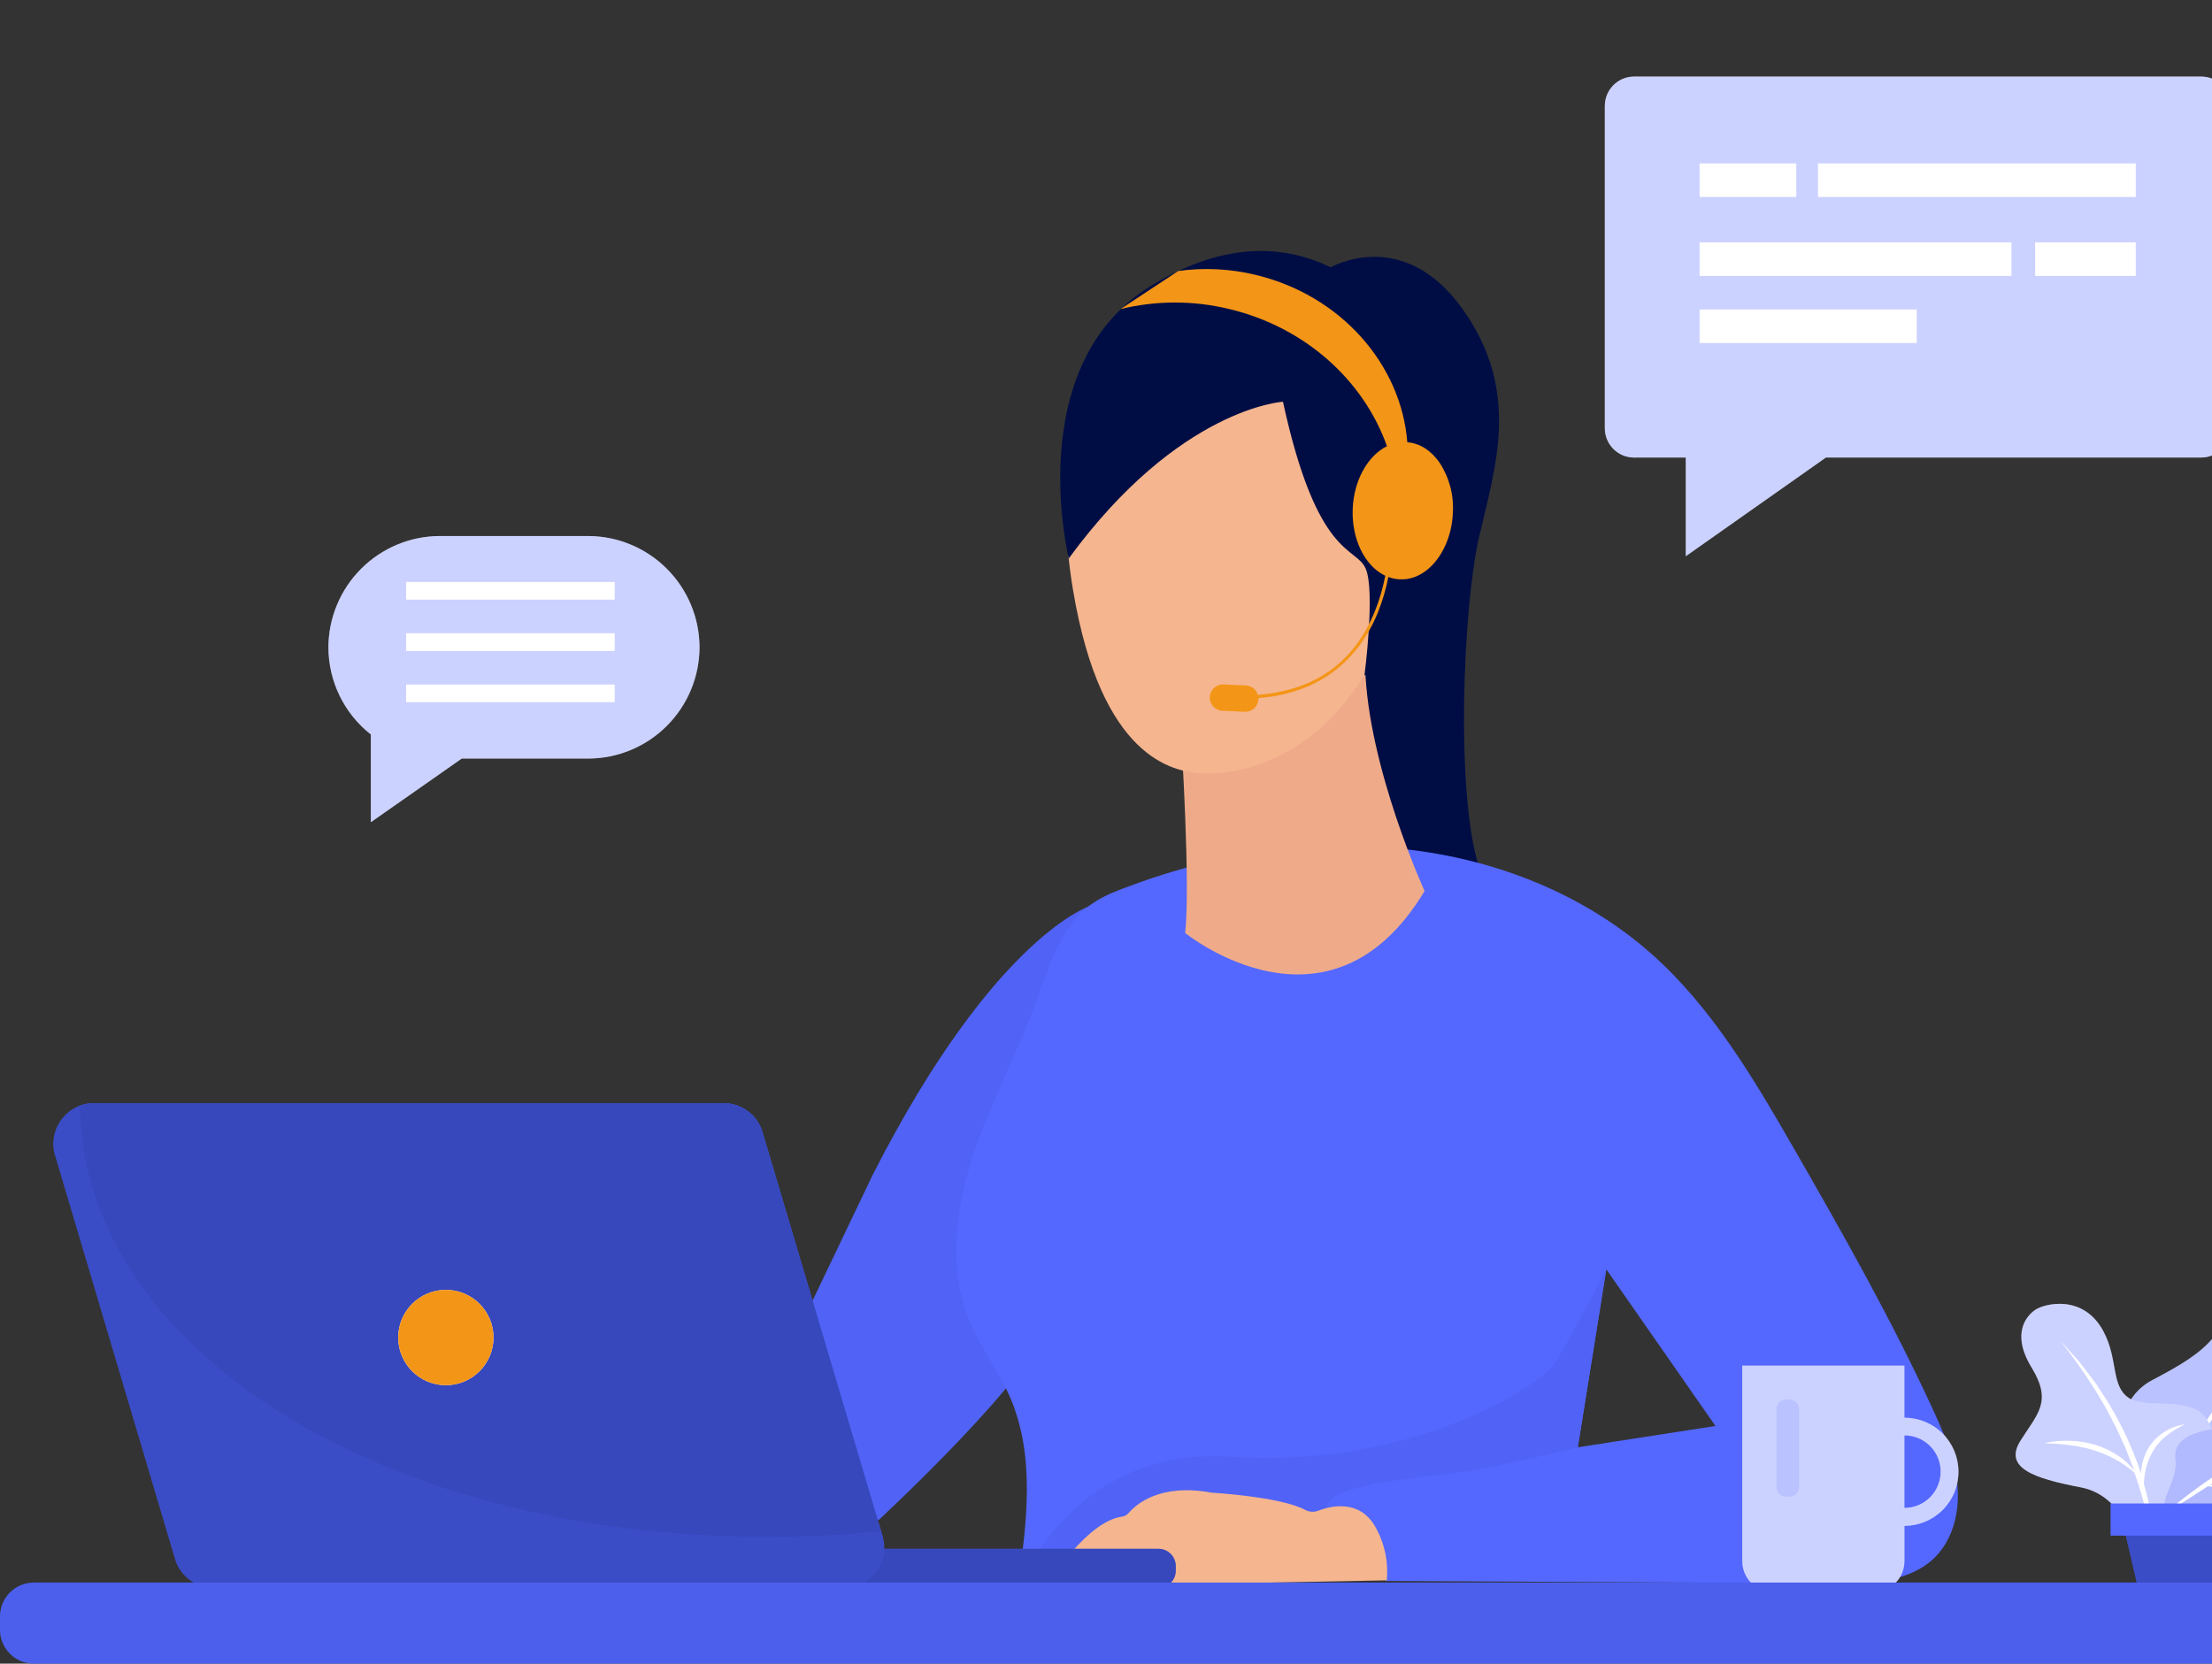 <?xml version="1.0"?>
<svg width="557" height="419" xmlns="http://www.w3.org/2000/svg" xmlns:svg="http://www.w3.org/2000/svg">
 <rect width="100%" height="100%" fill="#333333" stroke="none"/>
 <g class="layer">
  <title>Layer 1</title>
  <path d="m335.05,67.34c0,0 18.11,-10.51 33.09,10.29c14.98,20.8 8.4,39.81 4.28,57.74c-4.06,17.74 -5.93,64.85 0.07,83.18c5.99,18.33 -19.13,20.44 -19.13,20.44c0,0 -55.23,11.53 -45.19,-70.33c10.05,-81.87 26.88,-101.32 26.88,-101.32z" fill="#000D44" id="svg_1"/>
  <path d="m543.77,379.04c-7.75,-1.37 -16.12,-23.94 -1.71,-31.5c14.41,-7.56 19.26,-11.58 22.29,-29.16c3.03,-17.57 13.27,-9.25 10.95,1.06c-2.31,10.31 13.08,9.03 16.3,13.94c5.56,8.53 -6.75,9.89 -13.81,14.74c-7.07,4.85 5.53,8.16 0.53,16.37c-5.01,8.21 -21.35,16.87 -34.55,14.55z" fill="white" id="svg_2"/>
  <path d="m543.77,379.04c-7.75,-1.37 -16.12,-23.94 -1.71,-31.5c14.41,-7.56 19.26,-11.58 22.29,-29.16c3.03,-17.57 13.27,-9.25 10.95,1.06c-2.31,10.31 13.08,9.03 16.3,13.94c5.56,8.53 -6.75,9.89 -13.81,14.74c-7.07,4.85 5.53,8.16 0.53,16.37c-5.01,8.21 -21.35,16.87 -34.55,14.55z" fill="#5468FF" id="svg_3" opacity="0.4"/>
  <path d="m550.96,366.03c3.06,-1.06 6.17,-1.95 9.33,-2.66c3.15,-0.75 6.33,-1.33 9.54,-1.72c-3.05,1.05 -6.17,1.94 -9.32,2.65c-3.15,0.75 -6.34,1.33 -9.55,1.73l0,0z" fill="white" id="svg_4"/>
  <path d="m563.76,346.01c-1.1,1.5 -2.19,2.99 -3.25,4.51c-0.55,0.81 -1.07,1.57 -1.63,2.35c0.26,-1.47 0.42,-2.95 0.47,-4.44c0.09,-1.91 -0.02,-3.81 -0.34,-5.69c-0.43,1.85 -0.67,3.74 -0.71,5.64c-0.06,1.67 0.02,3.34 0.23,5c-1.42,2.1 -2.83,4.23 -4.2,6.37c-1.98,3.13 -3.94,6.28 -5.82,9.47l-2.8,4.79l-2.74,4.84c2.2,-2.99 4.18,-6.11 6.22,-9.2c2.04,-3.09 4.02,-6.21 6.01,-9.33l5.96,-9.35c0.98,-1.57 1.99,-3.11 3,-4.66l1.51,-2.34c0.54,-0.76 1.05,-1.53 1.52,-2.31c-1.19,1.37 -2.32,2.85 -3.43,4.35z" fill="white" id="svg_5"/>
  <path d="m546.18,390.35c0,0 -4.35,-8.49 3.07,-13.92c7.42,-5.44 10.7,-12.43 6.5,-18.85c-4.2,-6.42 -15.1,-2.43 -19.68,-5.48c-4.59,-3.05 -2.62,-9.64 -6.39,-16.75c-5.04,-9.52 -14.81,-7 -17.06,-5.54c-2.25,1.46 -6.33,5.96 -1.03,14.63c5.3,8.66 1.4,11.67 -2.83,18.44c-4.22,6.78 3.18,9.42 15.18,11.71c11.99,2.29 14.07,17.07 14.07,17.07l8.24,-1.26" fill="white" id="svg_6"/>
  <path d="m546.18,390.35c0,0 -4.35,-8.49 3.07,-13.92c7.42,-5.44 10.7,-12.43 6.5,-18.85c-4.2,-6.42 -15.1,-2.43 -19.68,-5.48c-4.59,-3.05 -2.62,-9.64 -6.39,-16.75c-5.04,-9.52 -14.81,-7 -17.06,-5.54c-2.25,1.46 -6.33,5.96 -1.03,14.63c5.3,8.66 1.4,11.67 -2.83,18.44c-4.22,6.78 3.18,9.42 15.18,11.71c11.99,2.29 14.07,17.07 14.07,17.07l8.24,-1.26" fill="#5468FF" id="svg_7" opacity="0.3"/>
  <path d="m547.46,359.4c-0.92,0.35 -1.8,0.81 -2.62,1.35c-0.43,0.26 -0.83,0.55 -1.21,0.87l-1.1,1.03c-0.34,0.37 -0.66,0.76 -0.95,1.17c-0.15,0.21 -0.32,0.4 -0.45,0.61l-0.37,0.66c-0.95,1.76 -1.51,3.7 -1.62,5.69c0,0.11 0,0.21 0,0.32c-0.6,-1.8 -1.25,-3.57 -1.97,-5.32c-2.12,-5.24 -4.76,-10.26 -7.88,-14.98c-1.48,-2.44 -3.25,-4.61 -4.95,-6.86c-0.81,-1.14 -1.83,-2.14 -2.76,-3.19c-0.92,-1.06 -1.88,-2.09 -2.84,-3.12c3.5,4.37 6.72,8.97 9.63,13.75l1.07,1.81c0.35,0.6 0.74,1.18 1.05,1.81l1.93,3.71c0.68,1.22 1.2,2.51 1.79,3.78c0.6,1.27 1.19,2.52 1.63,3.84l1.52,3.89l0,0.1c-1.09,-1.41 -2.4,-2.63 -3.88,-3.62c-1.81,-1.22 -3.79,-2.17 -5.88,-2.82c-2.09,-0.61 -4.25,-0.95 -6.42,-1.02c-1.09,-0.03 -2.17,0 -3.25,0.09c-1.08,0.13 -2.13,0.31 -3.18,0.52c1.07,0.09 2.14,0.1 3.19,0.17l1.58,0.14c0.52,0.03 1.04,0.09 1.56,0.17c0.52,0.09 1.03,0.16 1.55,0.22c0.52,0.07 1.02,0.21 1.53,0.31c1.02,0.16 2.01,0.48 3.01,0.74c1.97,0.63 3.88,1.44 5.69,2.44c1.65,0.91 3.21,2 4.63,3.25l1.1,3.34c0.83,2.66 1.56,5.35 2.19,8.07c0.66,2.71 1.13,5.47 1.53,8.24c0.41,2.77 0.65,5.57 0.74,8.37c0.19,-2.81 0.17,-5.63 -0.05,-8.44c-0.26,-2.81 -0.62,-5.61 -1.15,-8.39c-0.53,-2.78 -1.21,-5.64 -2.02,-8.4c0.05,-0.91 0.15,-1.82 0.3,-2.72c0.31,-1.8 0.92,-3.54 1.81,-5.14c0.87,-1.6 2.06,-3.01 3.49,-4.15c0.72,-0.59 1.47,-1.13 2.27,-1.62c0.81,-0.5 1.66,-0.88 2.5,-1.39c-0.93,0.18 -1.85,0.42 -2.74,0.72l0,0z" fill="white" id="svg_8"/>
  <path d="m572.17,385.97c13.75,3.48 14.08,-8.51 5.69,-15.19c-5.26,-4.18 5.48,-6.4 9.64,-10.47c7.16,-6.98 -4.32,-15.74 -10.27,-9.63c-5.94,6.11 -9.64,7.99 -13.97,8.52c-4.33,0.54 -16.56,0.67 -15.51,8.45c0.65,4.88 -3.54,9 -2.97,13.86c12.7,-4.31 20.23,2.65 27.39,4.46z" fill="white" id="svg_9"/>
  <path d="m572.17,385.97c13.75,3.48 14.08,-8.51 5.69,-15.19c-5.26,-4.18 5.48,-6.4 9.64,-10.47c7.16,-6.98 -4.32,-15.74 -10.27,-9.63c-5.94,6.11 -9.64,7.99 -13.97,8.52c-4.33,0.54 -16.56,0.67 -15.51,8.45c0.65,4.88 -3.54,9 -2.97,13.86c12.7,-4.31 20.23,2.65 27.39,4.46z" fill="#5468FF" id="svg_10" opacity="0.45"/>
  <path d="m564.88,373.54c-1.63,0 -3.25,0 -4.88,0.13c-1.16,0.07 -2.33,0.18 -3.5,0.33l4.94,-3.19c2.77,-1.79 5.57,-3.54 8.35,-5.29c2.79,-1.74 5.62,-3.43 8.48,-5.13c-3.08,1.24 -6.09,2.65 -9,4.23c-2.91,1.58 -5.75,3.25 -8.55,5.06c-0.46,0.3 -0.93,0.62 -1.39,0.93c0.19,-0.5 0.36,-1.01 0.5,-1.51c0.24,-0.86 0.43,-1.74 0.57,-2.63c0.15,-0.88 0.24,-1.77 0.29,-2.67c0.06,-0.91 0.03,-1.82 -0.08,-2.73c-0.4,0.82 -0.72,1.68 -0.95,2.57c-0.24,0.86 -0.43,1.74 -0.57,2.62c-0.15,0.89 -0.24,1.78 -0.29,2.68c-0.04,0.67 -0.04,1.34 0,2.01c-4.91,3.22 -9.61,6.74 -14.07,10.56c2.81,-1.76 5.6,-3.52 8.36,-5.33l2.9,-1.87c1.33,0.19 2.66,0.33 3.98,0.41c1.63,0.11 3.25,0.15 4.88,0.16c1.62,0.02 3.25,0 4.87,-0.13c1.63,-0.07 3.26,-0.24 4.88,-0.5c-1.62,-0.27 -3.25,-0.45 -4.88,-0.54c-1.58,-0.12 -3.21,-0.15 -4.84,-0.17z" fill="white" id="svg_11"/>
  <path d="m559.4,403.89l-20.12,0l-4.68,-20.11l29.48,0l-4.68,20.11z" fill="#5468FF" id="svg_12"/>
  <path d="m559.4,403.89l-20.12,0l-4.68,-20.11l29.48,0l-4.68,20.11z" fill="#000D44" id="svg_13" opacity="0.3"/>
  <path d="m567.24,378.66l-35.79,0l0,8.1l35.79,0l0,-8.1z" fill="#5468FF" id="svg_14"/>
  <path d="m199.97,337.29l9.41,45.46l11.95,0c0,0 39.44,-36.46 43.05,-50.21l10.67,-104.6c0,0 -24.14,6.87 -55.24,67.84l-19.84,41.51z" fill="#5468FF" id="svg_15"/>
  <path d="m199.97,337.29l9.41,45.46l11.95,0c0,0 39.44,-36.46 43.05,-50.21l10.67,-104.6c0,0 -24.14,6.87 -55.24,67.84l-19.84,41.51z" fill="#000D44" id="svg_16" opacity="0.05"/>
  <path d="m487.63,356.97c-0.32,-0.72 -0.65,-1.43 -0.98,-2.15c-10.33,-22.43 -22.5,-43.94 -34.81,-65.36c-10.22,-17.78 -20.81,-35.83 -36.18,-49.4c-17.06,-15.04 -39.2,-23.69 -61.79,-26.17c-16.06,-1.76 -32.35,-0.51 -48.12,2.88c-6.93,1.58 -13.76,3.61 -20.44,6.08c-6.81,2.43 -11.94,4.49 -16.2,10.81c-3.99,5.91 -6.05,12.87 -8.53,19.55c-4.87,13.11 -11.62,25.51 -15.88,38.84c-4.26,13.32 -5.87,28.2 -0.41,41.08c2.71,6.37 7.01,11.96 9.84,18.29c6.7,14.99 4.46,32.28 2.08,48.53l76.72,-19.5c2.12,-0.54 4.32,-1.08 6.49,-0.74c3.72,0.59 6.62,3.76 7.96,7.31c1.35,3.55 1.43,7.38 1.5,11.15l113.32,0.6c8.84,0.05 18.68,-0.28 24.98,-6.5c4.75,-4.68 6.35,-11.86 5.69,-18.5c-0.66,-5.87 -2.81,-11.41 -5.24,-16.8zm-90.32,7.54l7.17,-44.83l27.49,39.46l-34.66,5.37z" fill="#5468FF" id="svg_17"/>
  <path d="m404.48,319.68l-7.18,44.83c0,0 -11.95,3 -23.9,5.38c-11.95,2.39 -39.43,2.99 -39.43,10.17l-77.61,19.87l-0.06,0l0.08,-0.16c2.36,-4.42 15.65,-35.36 53.69,-32.86c45.41,2.99 77.68,-17.93 81.23,-23.31c3.55,-5.38 13.18,-23.92 13.18,-23.92z" fill="#5468FF" id="svg_18"/>
  <path d="m404.48,319.68l-7.18,44.83c0,0 -11.95,3 -23.9,5.38c-11.95,2.39 -39.43,2.99 -39.43,10.17l-77.61,19.87l-0.06,0l0.08,-0.16c2.36,-4.42 15.65,-35.36 53.69,-32.86c45.41,2.99 77.68,-17.93 81.23,-23.31c3.55,-5.38 13.18,-23.92 13.18,-23.92z" fill="#000D44" id="svg_19" opacity="0.05"/>
  <path d="m264.49,398.02c0,0 9.34,-14.84 18,-16.04c0.66,-0.08 1.27,-0.41 1.71,-0.91c1.82,-2.15 7.83,-7.55 20.86,-5.14c0,0 17.39,0.99 23.6,4.35c0.5,0.26 1.04,0.41 1.6,0.45c0.56,0.04 1.13,-0.05 1.65,-0.25c3.31,-1.25 10.28,-2.86 14.27,3.81c2.42,4.15 3.48,8.95 3.02,13.73l-85.52,1.62l0.81,-1.62z" fill="#F5B58F" id="svg_20"/>
  <path d="m479.54,357.03l0,-13.09l-40.82,0l0,49.2c0,2.1 0.83,4.11 2.31,5.59c1.48,1.48 3.49,2.31 5.58,2.31l25.05,0c2.09,0 4.1,-0.83 5.58,-2.31c1.48,-1.48 2.31,-3.49 2.31,-5.59l0,-8.85c3.61,0 7.07,-1.44 9.63,-3.99c2.55,-2.55 3.98,-6.02 3.98,-9.63c0,-3.61 -1.43,-7.07 -3.98,-9.63c-2.56,-2.55 -6.02,-3.98 -9.63,-3.98l-0.01,-0.03zm0,22.75l0,-18.28c2.43,0 4.75,0.96 6.47,2.68c1.71,1.71 2.67,4.04 2.67,6.46c0,2.43 -0.96,4.75 -2.67,6.47c-1.72,1.71 -4.04,2.67 -6.47,2.67l0,0z" fill="white" id="svg_21"/>
  <path d="m479.54,357.03l0,-13.09l-40.82,0l0,49.2c0,2.1 0.83,4.11 2.31,5.59c1.48,1.48 3.49,2.31 5.58,2.31l25.05,0c2.09,0 4.1,-0.83 5.58,-2.31c1.48,-1.48 2.31,-3.49 2.31,-5.59l0,-8.85c3.61,0 7.07,-1.44 9.63,-3.99c2.55,-2.55 3.98,-6.02 3.98,-9.63c0,-3.61 -1.43,-7.07 -3.98,-9.63c-2.56,-2.55 -6.02,-3.98 -9.63,-3.98l-0.01,-0.03zm0,22.75l0,-18.28c2.43,0 4.75,0.96 6.47,2.68c1.71,1.71 2.67,4.04 2.67,6.46c0,2.43 -0.96,4.75 -2.67,6.47c-1.72,1.71 -4.04,2.67 -6.47,2.67l0,0z" fill="#5468FF" id="svg_22" opacity="0.3"/>
  <path d="m450.66,352.46l-0.95,0c-1.34,0 -2.42,1.08 -2.42,2.41l0,19.67c0,1.33 1.08,2.41 2.42,2.41l0.95,0c1.33,0 2.41,-1.08 2.41,-2.41l0,-19.67c0,-1.33 -1.08,-2.41 -2.41,-2.41z" fill="white" id="svg_23"/>
  <path d="m450.66,352.46l-0.95,0c-1.34,0 -2.42,1.08 -2.42,2.41l0,19.67c0,1.33 1.08,2.41 2.42,2.41l0.95,0c1.33,0 2.41,-1.08 2.41,-2.41l0,-19.67c0,-1.33 -1.08,-2.41 -2.41,-2.41z" fill="#5468FF" id="svg_24" opacity="0.4"/>
  <path d="m291.73,390.07l-171.64,0c-2.4,0 -4.34,1.95 -4.34,4.35l0,1.16c0,2.4 1.94,4.35 4.34,4.35l171.64,0c2.4,0 4.35,-1.95 4.35,-4.35l0,-1.16c0,-2.4 -1.95,-4.35 -4.35,-4.35z" fill="#5468FF" id="svg_25"/>
  <path d="m291.73,390.07l-171.64,0c-2.4,0 -4.34,1.95 -4.34,4.35l0,1.16c0,2.4 1.94,4.35 4.34,4.35l171.64,0c2.4,0 4.35,-1.95 4.35,-4.35l0,-1.16c0,-2.4 -1.95,-4.35 -4.35,-4.35z" fill="#000D44" id="svg_26" opacity="0.35"/>
  <path d="m212.39,399.93l-158.52,0c-2.11,0 -4.16,-0.65 -5.88,-1.86c-1.72,-1.2 -3.03,-2.91 -3.75,-4.89l-30.19,-101.61c-0.56,-1.55 -0.74,-3.21 -0.52,-4.84c0.22,-1.63 0.83,-3.19 1.77,-4.53c0.95,-1.35 2.2,-2.45 3.66,-3.21c1.46,-0.76 3.08,-1.16 4.73,-1.16l158.52,0c2.11,0.01 4.16,0.65 5.88,1.86c1.72,1.21 3.03,2.91 3.75,4.89l30.18,101.57c0.57,1.55 0.75,3.22 0.54,4.85c-0.21,1.64 -0.82,3.2 -1.76,4.55c-0.95,1.35 -2.21,2.46 -3.67,3.22c-1.46,0.76 -3.09,1.16 -4.74,1.16l0,0z" fill="#5468FF" id="svg_27"/>
  <path d="m212.39,399.93l-158.52,0c-2.11,0 -4.16,-0.65 -5.88,-1.86c-1.72,-1.2 -3.03,-2.91 -3.75,-4.89l-30.19,-101.61c-0.56,-1.55 -0.74,-3.21 -0.52,-4.84c0.22,-1.63 0.83,-3.19 1.77,-4.53c0.95,-1.35 2.2,-2.45 3.66,-3.21c1.46,-0.76 3.08,-1.16 4.73,-1.16l158.52,0c2.11,0.01 4.16,0.65 5.88,1.86c1.72,1.21 3.03,2.91 3.75,4.89l30.18,101.57c0.57,1.55 0.75,3.22 0.54,4.85c-0.21,1.64 -0.82,3.2 -1.76,4.55c-0.95,1.35 -2.21,2.46 -3.67,3.22c-1.46,0.76 -3.09,1.16 -4.74,1.16l0,0z" fill="#000D44" id="svg_28" opacity="0.3"/>
  <path d="m20.03,278.51c0.6,60.04 74.2,108.6 173.31,108.6c9.74,0 19.24,-0.47 28.54,-1.37l-30.06,-101.17c-0.72,-1.97 -2.02,-3.68 -3.75,-4.89c-1.72,-1.2 -3.77,-1.85 -5.87,-1.85l-158.51,0c-1.25,0 -2.49,0.23 -3.66,0.68l0,0z" fill="#5468FF" id="svg_29"/>
  <path d="m20.03,278.51c0.6,60.04 74.2,108.6 173.31,108.6c9.74,0 19.24,-0.47 28.54,-1.37l-30.06,-101.17c-0.72,-1.97 -2.02,-3.68 -3.75,-4.89c-1.72,-1.2 -3.77,-1.85 -5.87,-1.85l-158.51,0c-1.25,0 -2.49,0.23 -3.66,0.68l0,0z" fill="#000D44" id="svg_30" opacity="0.35"/>
  <path d="m112.27,348.87c6.63,0 12,-5.38 12,-12.01c0,-6.63 -5.37,-12 -12,-12c-6.62,0 -12,5.37 -12,12c0,6.63 5.38,12.01 12,12.01z" fill="white" id="svg_31"/>
  <path d="m112.27,348.87c6.63,0 12,-5.38 12,-12.01c0,-6.63 -5.37,-12 -12,-12c-6.62,0 -12,5.37 -12,12c0,6.63 5.38,12.01 12,12.01z" fill="#f39517" id="svg_32"/>
  <path d="m559.36,398.58l-550.83,0c-4.71,0 -8.53,3.82 -8.53,8.53l0,3.36c0,4.71 3.82,8.53 8.53,8.53l550.83,0c4.71,0 8.53,-3.82 8.53,-8.53l0,-3.36c0,-4.71 -3.82,-8.53 -8.53,-8.53z" fill="#5468FF" id="svg_33"/>
  <path d="m559.36,398.58l-550.83,0c-4.71,0 -8.53,3.82 -8.53,8.53l0,3.36c0,4.71 3.82,8.53 8.53,8.53l550.83,0c4.71,0 8.53,-3.82 8.53,-8.53l0,-3.36c0,-4.71 -3.82,-8.53 -8.53,-8.53z" fill="#000D44" id="svg_34" opacity="0.1"/>
  <path d="m424.49,115.23l0,24.86l35.29,-24.86l94.51,0c1.95,0 3.83,-0.77 5.21,-2.16c1.38,-1.38 2.16,-3.26 2.16,-5.21l0,-81.2c0,-1.96 -0.78,-3.83 -2.16,-5.22c-1.38,-1.38 -3.26,-2.16 -5.21,-2.16l-142.8,0c-1.96,0 -3.84,0.78 -5.22,2.16c-1.38,1.39 -2.16,3.26 -2.16,5.22l0,81.2c0,0.97 0.19,1.93 0.56,2.83c0.37,0.89 0.91,1.71 1.6,2.39c0.68,0.69 1.5,1.23 2.39,1.6c0.9,0.37 1.86,0.56 2.83,0.56l13,-0.01z" fill="white" id="svg_35"/>
  <path d="m424.49,115.23l0,24.86l35.29,-24.86l94.51,0c1.95,0 3.83,-0.77 5.21,-2.16c1.38,-1.38 2.16,-3.26 2.16,-5.21l0,-81.2c0,-1.96 -0.78,-3.83 -2.16,-5.22c-1.38,-1.38 -3.26,-2.16 -5.21,-2.16l-142.8,0c-1.96,0 -3.84,0.78 -5.22,2.16c-1.38,1.39 -2.16,3.26 -2.16,5.22l0,81.2c0,0.97 0.19,1.93 0.56,2.83c0.37,0.89 0.91,1.71 1.6,2.39c0.68,0.69 1.5,1.23 2.39,1.6c0.9,0.37 1.86,0.56 2.83,0.56l13,-0.01z" fill="#5468FF" id="svg_36" opacity="0.3"/>
  <path d="m452.32,41.16l-24.35,0l0,8.45l24.35,0l0,-8.45z" fill="white" id="svg_37"/>
  <path d="m506.5,61.04l-78.53,0l0,8.45l78.53,0l0,-8.45z" fill="white" id="svg_38"/>
  <path d="m482.64,77.94l-54.67,0l0,8.46l54.67,0l0,-8.46z" fill="white" id="svg_39"/>
  <path d="m537.8,61.04l-25.34,0l0,8.45l25.34,0l0,-8.45z" fill="white" id="svg_40"/>
  <path d="m537.8,41.16l-80.01,0l0,8.45l80.01,0l0,-8.45z" fill="white" id="svg_41"/>
  <path d="m148.14,135l-37.37,0c-7.43,0.01 -14.56,2.97 -19.82,8.23c-5.26,5.25 -8.23,12.38 -8.26,19.81l0,0c0.02,4.23 0.98,8.4 2.83,12.2c1.85,3.8 4.54,7.13 7.86,9.74l0,22.1l22.89,-16.03l31.87,0c7.42,-0.02 14.52,-2.98 19.77,-8.23c5.25,-5.25 8.21,-12.36 8.24,-19.78l0,0c-0.02,-7.42 -2.98,-14.54 -8.23,-19.79c-5.25,-5.26 -12.36,-8.22 -19.78,-8.25l0,0z" fill="white" id="svg_42"/>
  <path d="m148.14,135l-37.37,0c-7.43,0.01 -14.56,2.97 -19.82,8.23c-5.26,5.25 -8.23,12.38 -8.26,19.81l0,0c0.02,4.23 0.98,8.4 2.83,12.2c1.85,3.8 4.54,7.13 7.86,9.74l0,22.1l22.89,-16.03l31.87,0c7.42,-0.02 14.52,-2.98 19.77,-8.23c5.25,-5.25 8.21,-12.36 8.24,-19.78l0,0c-0.02,-7.42 -2.98,-14.54 -8.23,-19.79c-5.25,-5.26 -12.36,-8.22 -19.78,-8.25l0,0z" fill="#5468FF" id="svg_43" opacity="0.3" transform="matrix(1 0 0 1 0 0)"/>
  <path d="m297.44,185.83c0,0 2.36,37.15 0.99,49.14c0,0 36.26,29.47 60.29,-10.56c0,0 -14.24,-31.17 -14.96,-56.28c-0.76,-26.68 -46.32,17.7 -46.32,17.7z" fill="#EFAB89" id="svg_48"/>
  <path d="m302.1,194.74c-6.54,-0.54 -24.74,-3.49 -31.89,-46.06c-8.72,-52.01 16.84,-77.62 37.92,-81.64c21.09,-4.02 40,4.06 49.48,31.5c0,0 6.88,21.34 -7.47,58.15c-14.35,36.82 -41.04,38.62 -48.04,38.05z" fill="#F5B58F" id="svg_49"/>
  <path d="m323.06,101.18c0,0 -26.14,1.48 -53.93,39.46c0,0 -12.04,-48.64 20.78,-68.7c32.83,-20.06 54.3,-0.59 61.66,9.17c0,0 11.04,3.06 10.44,24.23c-0.6,21.18 13.47,51.01 -18.43,64.76c0,0 2.79,-21.28 0.29,-26.93c-2.5,-5.65 -12.2,-2.39 -20.81,-41.99z" fill="#000D44" id="svg_50"/>
  <path d="m296.7,68.25c6.5,-0.9 13.11,-0.56 19.49,0.98c21.59,5.18 36.67,22.7 38.18,42.15c3.25,0.26 6.08,2.18 8.13,5.15c2.45,3.75 3.63,8.19 3.34,12.66c-0.1,2.77 -0.72,5.49 -1.83,8.03c-2.36,5.38 -6.71,8.94 -11.54,8.69c-0.98,-0.04 -1.95,-0.25 -2.87,-0.59c-0.59,3.02 -1.46,5.99 -2.6,8.85c-0.83,2.07 -1.83,4.06 -3,5.95c-4.62,7.45 -12.76,14.58 -27.11,15.69c0,0.09 0,0.19 0,0.29c-0.04,0.88 -0.43,1.71 -1.08,2.3c-0.65,0.6 -1.51,0.91 -2.39,0.87l-5.68,-0.26c-0.87,-0.05 -1.68,-0.45 -2.26,-1.09c-0.58,-0.65 -0.89,-1.5 -0.85,-2.37c0.04,-0.87 0.42,-1.69 1.06,-2.28c0.63,-0.6 1.48,-0.92 2.35,-0.89l5.68,0.25c0.69,0.03 1.35,0.28 1.89,0.7c0.54,0.43 0.94,1.01 1.13,1.67c12.64,-0.95 21.84,-6.57 27.43,-16.75c0.77,-1.41 1.46,-2.87 2.06,-4.36c1.15,-2.87 2.02,-5.85 2.6,-8.89c-5.08,-2.38 -8.54,-9.14 -8.2,-16.94c0.33,-7.27 3.88,-13.34 8.62,-15.69c-5.8,-16.37 -20.38,-29.91 -39.67,-34.53c-9,-2.2 -18.4,-2.2 -27.41,0l14.53,-9.59z" fill="#f39517" id="svg_51"/>
  <path d="m154.79,146.57l-52.52,0l0,4.45l52.52,0l0,-4.45z" fill="white" id="svg_52"/>
  <path d="m154.79,159.48l-52.52,0l0,4.46l52.52,0l0,-4.46z" fill="white" id="svg_53"/>
  <path d="m154.79,172.4l-52.52,0l0,4.45l52.52,0l0,-4.45z" fill="white" id="svg_54"/>
 </g>
</svg>